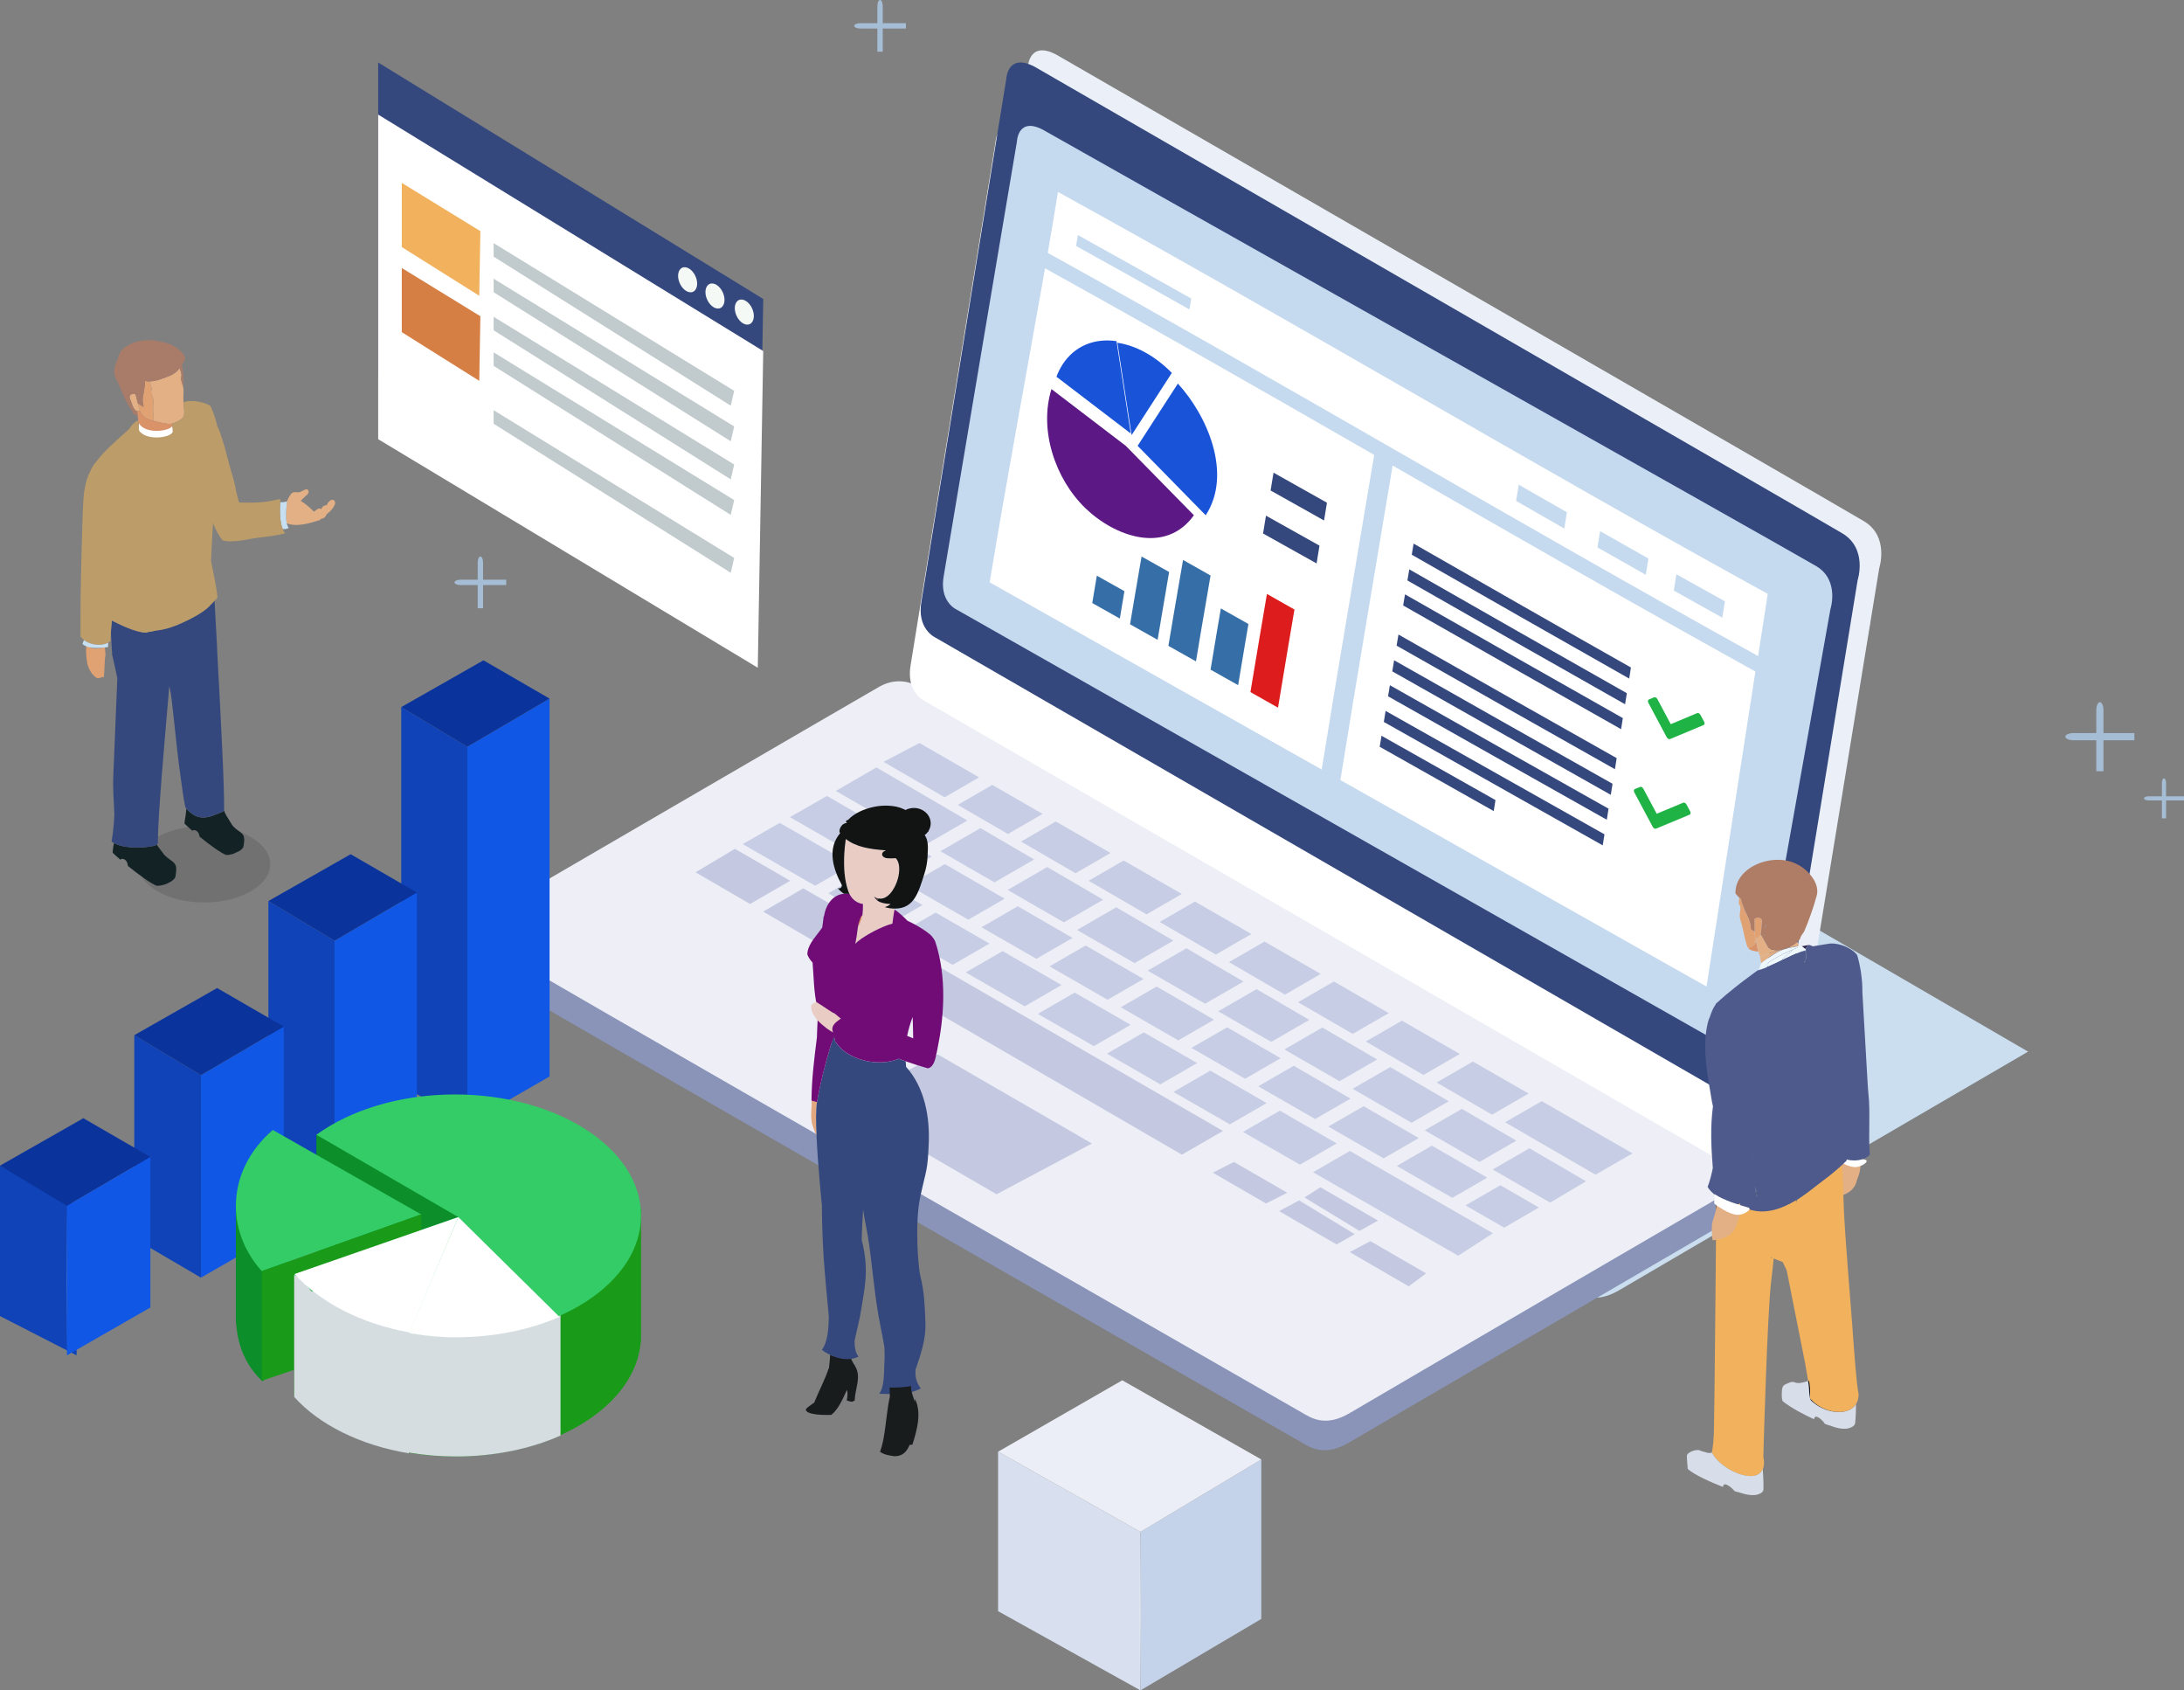 <svg xmlns="http://www.w3.org/2000/svg" xmlns:xlink="http://www.w3.org/1999/xlink" id="uuid-785fb0c7-7c36-46d0-a949-5d7a5b6f6176" viewBox="0 0 677 523.84"><rect x="0" y="0" width="677" height="523.84" fill="#808080" stroke="none"/><defs><linearGradient id="uuid-1331e5c9-1b0c-4536-aeff-fd5acf8b1fcc" x1="310.22" y1="373.7" x2="310.22" y2="420.02" gradientTransform="translate(-289.35)" gradientUnits="userSpaceOnUse"><stop offset="0" stop-color="#fff" stop-opacity="0"></stop><stop offset=".51" stop-color="#fff"></stop><stop offset=".97" stop-color="#fff" stop-opacity="0"></stop></linearGradient><linearGradient id="uuid-f043f257-9451-43fe-8204-aad855a381f0" x1="2477.53" y1="474.73" x2="2477.53" y2="523.84" gradientTransform="translate(2830.96) rotate(-180) scale(1 -1)" xlink:href="#uuid-1331e5c9-1b0c-4536-aeff-fd5acf8b1fcc"></linearGradient></defs><g id="uuid-6c291a80-c940-4710-8b98-ae972fbc2686"><g><path d="M628.67,325.9s-118.85,69.21-126.59,73.84c-7.74,4.63-12.19,1.48-14.97-.12-2.78-1.6-250.87-143.64-254.83-146.56-3.96-2.92-1.55-5.43-.48-6.05s119.06-69.31,124.4-72.33c5.34-3.03,10.14-1.16,11.78-.21,1.64,.95,260.69,151.43,260.69,151.43Z" style="fill:#cadef0;"></path><g><path d="M545.08,364.01s-2.9,10.7-7.44,13.35c-25.84,15.05-112.81,65.71-119.4,69.65-7.74,4.63-12.19,1.48-14.97-.12-2.78-1.6-250.87-143.64-254.83-146.56s-1.55-5.43-.48-6.05c1.07-.62,119.06-69.31,124.4-72.33,5.34-3.03,10.14-1.16,11.78-.21,1.64,.95,260.94,142.28,260.94,142.28Z" style="fill:#8994b8;"></path><rect x="146.25" y="287.6" width="9.53" height="9.53" style="fill:#8994b8;"></rect><path d="M545.08,364.01s-118.85,69.21-126.59,73.84c-7.74,4.63-12.19,1.48-14.97-.12s-250.87-143.64-254.83-146.56c-3.96-2.92-1.55-5.43-.48-6.05,1.07-.62,119.06-69.31,124.4-72.33,5.34-3.03,10.14-1.16,11.78-.21,1.64,.95,260.69,151.43,260.69,151.43Z" style="fill:#edeef6;"></path><path d="M324.61,37.08c9.12,5.27,241.86,139.49,249.76,144.25,7.9,4.76,4.71,14.51,4.71,14.51,0,0-24.65,150.86-26.1,159.12-1.45,8.26-8.07,4.01-8.07,4.01l-251.76-145.39s-5.9-2.65-4.22-11.47c1.64-10.08,26.23-161.5,26.23-161.5,0,0,.33-8.8,9.45-3.54Z" style="fill:#edeef6;"></path><path d="M318.02,40.69c9.12,5.27,241.86,139.49,249.76,144.25,7.9,4.76,4.71,14.51,4.71,14.51,0,0-24.65,150.86-26.1,159.12-1.45,8.26-8.07,4.01-8.07,4.01l-251.76-145.39s-5.9-2.65-4.22-11.47c1.64-10.08,26.23-161.5,26.23-161.5,0,0,.33-8.8,9.45-3.54Z" style="fill:#fff;"></path><g><g><polygon points="366.33 277.04 348.32 266.68 337.46 272.95 355.4 283.35 366.33 277.04" style="fill:#6778b3; opacity:.28;"></polygon><polygon points="409.4 301.82 391.98 291.8 380.95 298.16 398.31 308.23 409.4 301.82" style="fill:#6778b3; opacity:.28;"></polygon><polygon points="387.9 289.45 370.41 279.39 359.47 285.71 376.89 295.81 387.9 289.45" style="fill:#6778b3; opacity:.28;"></polygon><polygon points="344.24 264.34 327.27 254.58 316.5 260.8 333.4 270.6 344.24 264.34" style="fill:#6778b3; opacity:.28;"></polygon><polygon points="307.59 243.25 296.89 249.43 312.77 258.64 312.6 258.35 323.2 252.23 307.59 243.25" style="fill:#6778b3; opacity:.28;"></polygon><polygon points="430.49 313.96 413.48 304.17 402.37 310.58 419.32 320.4 430.49 313.96" style="fill:#6778b3; opacity:.28;"></polygon><polygon points="477.91 341.24 466.56 347.79 494.58 364.03 506.05 357.43 477.91 341.24" style="fill:#6778b3; opacity:.28;"></polygon><polygon points="452.5 326.62 434.57 316.3 423.38 322.76 441.25 333.12 452.5 326.62" style="fill:#6778b3; opacity:.28;"></polygon><polygon points="303.51 240.9 285.01 230.26 273.89 236.1 292.82 247.07 303.51 240.9" style="fill:#6778b3; opacity:.28;"></polygon><polygon points="473.83 338.89 456.58 328.97 445.32 335.47 462.5 345.43 473.83 338.89" style="fill:#6778b3; opacity:.28;"></polygon></g><g><polygon points="363.73 291.5 346.01 281.17 333.86 288.19 351.69 298.46 363.73 291.5" style="fill:#6778b3; opacity:.28;"></polygon><polygon points="385.46 304.18 367.78 293.87 355.76 300.8 373.55 311.05 385.46 304.18" style="fill:#6778b3; opacity:.28;"></polygon><polygon points="341.96 278.81 324.62 268.7 312.35 275.79 329.79 285.84 341.96 278.81" style="fill:#6778b3; opacity:.28;"></polygon><polygon points="405.85 316.06 389.51 306.54 377.63 313.4 394.06 322.87 405.85 316.06" style="fill:#6778b3; opacity:.28;"></polygon><polygon points="291.52 263.79 308.27 273.44 320.57 266.34 303.92 256.63 291.52 263.79" style="fill:#6778b3; opacity:.28;"></polygon><polygon points="299.87 254.27 271.67 237.83 259.1 245.11 287.44 261.44 299.87 254.27" style="fill:#6778b3; opacity:.28;"></polygon><polygon points="426.89 328.33 409.9 318.43 398.14 325.22 415.22 335.06 426.89 328.33" style="fill:#6778b3; opacity:.28;"></polygon><polygon points="474.09 355.85 462.71 362.42 480.52 372.69 491.63 366.08 474.09 355.85" style="fill:#6778b3; opacity:.28;"></polygon><polygon points="470.04 353.49 453.14 343.64 441.64 350.28 458.63 360.07 470.04 353.49" style="fill:#6778b3; opacity:.28;"></polygon><polygon points="449.09 341.28 430.94 330.69 419.3 337.41 437.56 347.93 449.09 341.28" style="fill:#6778b3; opacity:.28;"></polygon></g><polygon points="399.02 369.63 382.5 360.09 375.95 363.4 392.44 372.97 399.02 369.63" style="fill:#6778b3; opacity:.31;"></polygon><polygon points="236.56 282.5 259.44 295.78 271.95 288.55 249.02 275.3 236.56 282.5" style="fill:#6778b3; opacity:.31;"></polygon><polygon points="379.1 350.48 276.02 290.91 263.5 298.13 366.36 357.83 379.1 350.48" style="fill:#6778b3; opacity:.31;"></polygon><polygon points="244.95 272.95 227.81 263.05 215.61 270.33 232.5 280.14 244.95 272.95" style="fill:#6778b3; opacity:.31;"></polygon><polygon points="424.8 384.63 418.38 388.02 436.67 398.63 442.07 394.61 424.8 384.63" style="fill:#6778b3; opacity:.31;"></polygon><g><polygon points="396.97 327.94 380.39 318.36 369.33 324.74 385.96 334.3 396.97 327.94" style="fill:#6778b3; opacity:.28;"></polygon><polygon points="354.46 303.38 336.53 293.01 325.34 299.47 343.33 309.81 354.46 303.38" style="fill:#6778b3; opacity:.28;"></polygon><polygon points="376.32 316 358.53 305.73 347.41 312.15 365.24 322.4 376.32 316" style="fill:#6778b3; opacity:.28;"></polygon><polygon points="281.57 274.32 300.16 285 311.42 278.5 292.89 267.79 281.57 274.32" style="fill:#6778b3; opacity:.28;"></polygon><polygon points="332.46 290.66 315.49 280.85 304.24 287.35 321.26 297.13 332.46 290.66" style="fill:#6778b3; opacity:.28;"></polygon><polygon points="418.63 340.46 401.04 330.29 390.04 336.64 407.68 346.78 418.63 340.46" style="fill:#6778b3; opacity:.28;"></polygon><polygon points="288.82 265.44 256.34 246.67 244.86 253.23 277.49 271.98 288.82 265.44" style="fill:#6778b3; opacity:.28;"></polygon><polygon points="465.09 367.31 454.28 373.55 466.28 380.45 477.02 374.2 465.09 367.31" style="fill:#6778b3; opacity:.28;"></polygon><polygon points="461.02 364.95 443.86 355.04 432.98 361.32 450.2 371.21 461.02 364.95" style="fill:#6778b3; opacity:.28;"></polygon><polygon points="439.79 352.68 422.7 342.81 411.76 349.12 428.9 358.97 439.79 352.68" style="fill:#6778b3; opacity:.28;"></polygon></g><g><polygon points="350.48 317.59 333.13 307.61 321.71 314.2 339.06 324.18 350.48 317.59" style="fill:#6778b3; opacity:.28;"></polygon><polygon points="329.05 305.26 310.79 294.75 299.37 301.35 317.63 311.85 329.05 305.26" style="fill:#6778b3; opacity:.28;"></polygon><polygon points="256.76 276.83 274.54 287.06 285.96 280.47 268.18 270.24 256.76 276.83" style="fill:#6778b3; opacity:.28;"></polygon><polygon points="306.71 292.41 290.04 282.81 278.62 289.41 295.29 299 306.71 292.41" style="fill:#6778b3; opacity:.28;"></polygon><polygon points="414.37 354.34 396.72 344.19 385.31 350.78 402.95 360.93 414.37 354.34" style="fill:#6778b3; opacity:.28;"></polygon><polygon points="371.09 329.44 354.56 319.93 343.14 326.52 359.67 336.03 371.09 329.44" style="fill:#6778b3; opacity:.28;"></polygon><polygon points="418.44 356.69 407.03 363.28 452.01 389.15 462.76 382.18 418.44 356.69" style="fill:#6778b3; opacity:.28;"></polygon><polygon points="264.1 267.89 241.71 255.01 230.23 261.58 252.68 274.49 264.1 267.89" style="fill:#6778b3; opacity:.28;"></polygon><polygon points="392.64 341.84 375.17 331.79 363.75 338.38 381.23 348.43 392.64 341.84" style="fill:#6778b3; opacity:.28;"></polygon></g><g><polygon points="421.41 381.46 427.16 378.25 409.3 367.93 404.36 371.09 421.41 381.46" style="fill:#6778b3; opacity:.31;"></polygon><polygon points="402.71 372 396.5 375.32 414.32 385.66 419.94 382.47 402.71 372" style="fill:#6778b3; opacity:.31;"></polygon></g></g><path d="M328.06,17.29c9.12,5.27,241.86,139.49,249.76,144.25,7.9,4.76,4.71,14.51,4.71,14.51,0,0-24.65,150.86-26.1,159.12-1.45,8.26-8.07,4.01-8.07,4.01l-251.76-145.39s-5.9-2.65-4.22-11.47c1.64-10.08,26.23-161.5,26.23-161.5,0,0,.33-8.8,9.45-3.54Z" style="fill:#ebf0f8;"></path><path d="M321.36,21.05c9.12,5.27,241.86,139.49,249.76,144.25,7.9,4.76,4.71,14.51,4.71,14.51,0,0-24.65,150.86-26.1,159.12-1.45,8.26-8.07,4.01-8.07,4.01l-251.76-145.39s-5.9-2.65-4.22-11.47c1.64-10.08,26.23-161.5,26.23-161.5,0,0,.33-8.8,9.45-3.54Z" style="fill:#34487d;"></path><path d="M323.91,40.56c8.39,4.84,231.88,130.55,239.15,134.92,7.26,4.37,4.33,13.34,4.33,13.34,0,0-22.3,124.9-23.63,132.49-1.34,7.6-7.42,3.69-7.42,3.69l-239.89-136.14s-5.42-2.44-3.88-10.54c1.51-9.27,22.67-134.51,22.67-134.51,0,0,.3-8.09,8.69-3.25Z" style="fill:#c6daef;"></path><polygon points="338.48 354.37 290.72 326.77 261.25 342.44 308.91 370.1 338.48 354.37" style="fill:#6778b3; opacity:.31;"></polygon></g><polygon points="170.35 333.6 144.88 348.24 144.88 231.43 170.35 216.49 170.35 333.6" style="fill:#1057e5;"></polygon><polygon points="124.38 336.23 144.88 348.24 144.88 231.43 124.38 219.13 124.38 336.23" style="fill:#0f43b7;"></polygon><polygon points="170.35 216.49 149.86 204.63 124.38 219.13 144.88 231.43 170.35 216.49" style="fill:#0a339b;"></polygon><polygon points="129.22 357.5 103.72 372.16 103.72 291.54 129.22 276.59 129.22 357.5" style="fill:#1057e5;"></polygon><polygon points="83.2 360.14 103.72 372.16 103.72 291.54 83.2 279.23 83.2 360.14" style="fill:#0f43b7;"></polygon><polygon points="129.22 276.59 108.7 264.72 83.2 279.23 103.72 291.54 129.22 276.59" style="fill:#0a339b;"></polygon><polygon points="87.96 381.18 62.29 395.94 62.29 333.2 87.96 318.14 87.96 381.18" style="fill:#1057e5;"></polygon><polygon points="41.63 383.84 62.29 395.94 62.29 333.2 41.63 320.8 41.63 383.84" style="fill:#0f43b7;"></polygon><polygon points="87.96 318.14 67.3 306.19 41.63 320.8 62.29 333.2 87.96 318.14" style="fill:#0a339b;"></polygon><polygon points="0 407.85 23.75 420.02 23.75 373.7 0 361.23 0 407.85" style="fill:#0f43b7;"></polygon><polygon points="46.62 358.55 25.84 346.53 0 361.23 20.79 373.7 46.62 358.55" style="fill:#0a339b;"></polygon><rect x="20.79" y="373.7" width=".16" height="46.33" style="fill:url(#uuid-1331e5c9-1b0c-4536-aeff-fd5acf8b1fcc);"></rect><path d="M181.24,374.49v12.4c-7.83-4.95-17.81-8.47-28.94-9.91v22.98h-55.81s-2.76-4.02-5.31-5.05v37.8c10,11.15,28.58,18.65,49.85,18.65,30.93,0,56.18-15.85,57.62-35.75h.07v-41.13h-17.48Z" style="fill:#199b19;"></path><rect x="98.08" y="351.66" width="44.58" height="44.29" style="fill:#0c8e2a;"></rect><path d="M90.6,381.21c.19-.12,.4-.24,.59-.36,0,0-7.32,49.74-10.05,47.04-4.63-4.6-7.39-10.06-7.96-17.95h-.07v-37.55s17.48-3.58,17.48-3.58v12.4Z" style="fill:#0c8e2a;"></path><path d="M84.58,350.16c-7.09,6.09-11.46,14.4-11.46,23.56,0,7.57,2.98,14.56,8.02,20.2l49.42-17.58-45.98-26.17Z" style="fill:#3c6;"></path><path d="M114.6,447.08c8,2.73,17.1,4.28,26.76,4.28,12.01,0,23.16-2.39,32.39-6.48v-62.14c-5.9-2.61-12.59-4.53-19.78-5.57h-1.35v22.79h-38.03v47.11Z" style="fill:#d5dde1;"></path><path d="M141.03,339.17c-17.06,0-32.4,4.82-42.96,12.49l44,25.52-50.89,17.74c10,11.15,28.58,19.35,49.85,19.35,31.86,0,57.68-16.81,57.68-37.55s-25.83-37.55-57.68-37.55Z" style="fill:#3c6;"></path><polygon points="91.18 394.92 130.57 381.51 130.57 376.33 81.14 393.91 81.14 427.9 91.18 424.49 91.18 394.92" style="fill:#199b19;"></polygon><path d="M126.72,400.16h-30.21s-2.76-4.02-5.31-5.05v37.8c7.68,8.56,20.4,14.96,35.52,17.47v-50.23Z" style="fill:#d5dde1;"></path><path d="M142.08,377.17l-50.77,17.65c7.69,8.58,20.46,15.4,35.62,18.1l15.15-35.75Z" style="fill:#fff;"></path><path d="M141.39,414.42c11.86,0,22.88-2.33,32.04-6.32l-31.35-30.92h0l-15.36,35.92c4.68,.86,9.6,1.33,14.67,1.33Z" style="fill:#fff;"></path><g><polygon points="117.23 116.85 234.9 190.78 236.59 92.65 117.23 19.37 117.23 116.85" style="fill:#34487d;"></polygon><polygon points="117.23 136.11 234.9 206.93 236.59 108.79 117.23 35.51 117.23 136.11" style="fill:#fff;"></polygon><g><polygon points="153.02 79.54 226.52 125.72 227.58 121.12 153.02 75.35 153.02 79.54" style="fill:#c1cacc;"></polygon><polygon points="153.02 90.56 226.52 136.75 227.58 132.15 153.02 86.37 153.02 90.56" style="fill:#c1cacc;"></polygon></g><polygon points="124.55 76.57 148.56 91.65 148.91 71.63 124.55 56.68 124.55 76.57" style="fill:#f1b15d;"></polygon><g><polygon points="153.02 102.36 226.52 148.55 227.58 143.95 153.02 98.17 153.02 102.36" style="fill:#c1cacc;"></polygon><polygon points="153.02 113.39 226.52 159.57 227.58 154.97 153.02 109.2 153.02 113.39" style="fill:#c1cacc;"></polygon></g><polygon points="124.55 102.94 148.56 118.02 148.91 98 124.55 83.05 124.55 102.94" style="fill:#d57f45;"></polygon><polygon points="153.02 131.32 226.52 177.5 227.58 172.9 153.02 127.13 153.02 131.32" style="fill:#c1cacc;"></polygon><g><ellipse cx="221.63" cy="91.71" rx="2.67" ry="4.09" transform="translate(-18.13 98.47) rotate(-24.09)" style="fill:#f5f9f6;"></ellipse><ellipse cx="230.72" cy="96.7" rx="2.67" ry="4.09" transform="translate(-19.37 102.61) rotate(-24.09)" style="fill:#f5f9f6;"></ellipse><ellipse cx="213.15" cy="86.69" rx="2.67" ry="4.09" transform="translate(-16.82 94.56) rotate(-24.09)" style="fill:#f5f9f6;"></ellipse></g></g><g><path d="M528.99,305.72c-37.83-21.33-75.66-42.66-113.49-63.98,5.22-32.52,10.79-64.98,16.19-97.47,37.36,21.49,74.75,42.94,112.45,63.83-5.05,32.54-10.1,65.08-15.15,97.63Z" style="fill:#fff;"></path><path d="M409.71,238.48c-34.31-19.34-68.62-38.69-102.93-58.03,5.39-32.49,11.45-64.86,17.17-97.3,34.2,18.95,68.13,38.34,102.02,57.83-5.42,32.5-11.03,64.97-16.27,97.5Z" style="fill:#fff;"></path><path d="M373.75,159.68c8.36-12.83,.47-30.91-8.63-40.81-4.96,7.68-7.46,11.55-12.48,19.29,7.04,7.17,14.07,14.34,21.1,21.52Z" style="fill:#1954d8;"></path><path d="M363.25,115.57c-5.29-5.39-11.28-8.53-16.88-9.35,1.49,9.54,2.95,19.08,4.41,28.62,5.01-7.74,7.52-11.61,12.47-19.28Z" style="fill:#1954d8;"></path><path d="M364.59,154.08c-6.25-6.37-9.37-9.55-15.61-15.91-7.67-5.88-15.35-11.75-23.04-17.59-3.94,12.64,1.11,27.82,10.5,36.89,9.1,8.79,24.81,14.5,33.65,2.21-2.2-2.24-3.3-3.36-5.49-5.6Z" style="fill:#5c1884;"></path><path d="M350.51,134.34c-1.46-9.54-2.92-19.08-4.41-28.62-6.72-.98-12.91,1.37-16.7,7.19-.77,1.19-1.41,2.48-1.92,3.84,7.69,5.85,15.37,11.71,23.03,17.59Z" style="fill:#1954d8;"></path><path d="M528.37,224.27c.03-.2-.02-.42-.13-.63-.45-.84-.68-1.26-1.13-2.09-.24-.44-.69-.69-1.01-.56-3.28,1.38-4.92,2.06-8.2,3.43-1.66-3.11-2.48-4.66-4.14-7.77-.12-.22-.29-.39-.47-.49-.18-.1-.38-.13-.54-.06-.65,.27-.98,.4-1.63,.67-.32,.13-.39,.6-.15,1.04,2.27,4.27,3.41,6.4,5.69,10.67,.23,.42,.7,.69,1.01,.56,4.17-1.74,6.25-2.61,10.41-4.35,.15-.06,.26-.21,.29-.41Z" style="fill:#1fb245;"></path><path d="M505.02,210.29c-22.51-12.73-44.96-25.55-67.4-38.39,.23-1.38,.34-2.06,.57-3.44,22.43,12.85,44.87,25.68,67.37,38.4-.22,1.37-.33,2.06-.54,3.43Z" style="fill:#34487d;"></path><path d="M503.75,218.25c-22.53-12.73-45.01-25.53-67.48-38.37,.23-1.38,.35-2.07,.58-3.44,22.46,12.84,44.92,25.65,67.44,38.38-.22,1.37-.33,2.06-.54,3.43Z" style="fill:#34487d;"></path><path d="M502.5,225.97c-22.55-12.72-45.05-25.52-67.55-38.34,.23-1.38,.35-2.07,.58-3.44,22.48,12.82,44.98,25.62,67.52,38.35-.22,1.37-.33,2.06-.54,3.43Z" style="fill:#34487d;"></path><path d="M353.87,172.46c-.32,1.85-.48,2.78-.8,4.62,0,.06-.01,.08-.02,.14-.68,3.94-1.02,5.9-1.68,9.81,0,.03,0,.05-.01,.09-.43,2.55-.65,3.82-1.07,6.35,3.42,1.92,5.13,2.89,8.55,4.81,.42-2.54,.64-3.81,1.07-6.36,0-.04,0-.05,.01-.09,.66-3.91,1-5.87,1.67-9.81,0-.06,.01-.08,.02-.14,.32-1.85,.48-2.77,.8-4.62-3.42-1.92-5.12-2.88-8.54-4.8Z" style="fill:#366fa8;"></path><path d="M392.73,184.07c-.28,1.64-.42,2.46-.7,4.1-.24,1.42-.36,2.13-.6,3.54-.15,.89-.23,1.33-.38,2.21-.18,1.06-.27,1.59-.45,2.65-1.22,7.2-1.82,10.78-2.99,17.91,3.42,1.93,5.13,2.89,8.55,4.82,1.17-7.13,1.77-10.71,2.98-17.91,.18-1.06,.27-1.59,.45-2.65,.15-.88,.22-1.33,.37-2.21,.24-1.42,.36-2.12,.6-3.54,.28-1.64,.42-2.46,.7-4.1-3.41-1.93-5.11-2.89-8.52-4.82Z" style="fill:#dd1d1d;"></path><path d="M378.44,188.56c-.33,1.91-.49,2.86-.81,4.76h0c-.22,1.3-.33,1.94-.55,3.24h0c-.74,4.4-1.11,6.59-1.83,10.96,3.42,1.93,5.13,2.89,8.55,4.81,.72-4.37,1.09-6.56,1.83-10.96,.22-1.29,.33-1.94,.55-3.24,.23-1.36,.35-2.05,.58-3.41,.09-.54,.14-.81,.23-1.35-3.41-1.93-5.12-2.89-8.53-4.81Z" style="fill:#366fa8;"></path><path d="M366.72,173.53c-1.3,7.48-1.95,11.21-3.2,18.62-.04,.25-.06,.37-.1,.62-.07,.44-.11,.66-.18,1.09-.24,1.4-.35,2.1-.59,3.49-.19,1.12-.28,1.68-.47,2.8,3.42,1.93,5.13,2.89,8.55,4.81,.19-1.12,.28-1.68,.47-2.8,.23-1.4,.35-2.09,.58-3.49,.07-.44,.11-.66,.18-1.09,.04-.25,.06-.37,.1-.62,1.25-7.41,1.89-11.14,3.19-18.62-3.41-1.92-5.12-2.89-8.53-4.81Z" style="fill:#366fa8;"></path><path d="M340,178.4c-.13,.74-.19,1.12-.32,1.86,0,.02,0,.03,0,.06-.27,1.58-.4,2.38-.67,3.95,0,.01,0,.02,0,.04-.17,1.03-.26,1.54-.43,2.57,3.42,1.92,5.13,2.89,8.55,4.81,.17-1.03,.26-1.54,.43-2.57,0-.01,0-.02,0-.04,.27-1.58,.4-2.37,.67-3.96,0-.02,0-.03,0-.06,.13-.74,.19-1.12,.32-1.86-3.42-1.92-5.13-2.88-8.55-4.8Z" style="fill:#366fa8;"></path><path d="M408.13,174.61c-6.64-3.72-9.96-5.57-16.61-9.28,.37-2.21,.55-3.32,.91-5.53,6.64,3.71,9.96,5.57,16.59,9.29-.36,2.21-.54,3.31-.9,5.52Z" style="fill:#34487d;"></path><path d="M410.43,161.3c-6.63-3.72-9.94-5.58-16.57-9.3,.36-2.21,.55-3.31,.91-5.52,6.63,3.72,9.94,5.58,16.56,9.31-.36,2.2-.54,3.31-.9,5.51Z" style="fill:#34487d;"></path><path d="M500.59,238.37c-22.58-12.72-45.13-25.5-67.67-38.29,.23-1.38,.35-2.06,.58-3.44,22.53,12.8,45.06,25.58,67.64,38.3-.22,1.37-.33,2.06-.54,3.43Z" style="fill:#34487d;"></path><path d="M499.32,246.32c-22.6-12.72-45.17-25.49-67.74-38.27,.23-1.37,.34-2.06,.57-3.44,22.55,12.79,45.12,25.56,67.71,38.28-.22,1.37-.33,2.06-.54,3.43Z" style="fill:#34487d;"></path><path d="M498.07,254.03c-22.62-12.72-45.21-25.48-67.8-38.25,.23-1.37,.34-2.06,.57-3.43,22.58,12.78,45.17,25.54,67.78,38.26-.22,1.37-.32,2.06-.54,3.43Z" style="fill:#34487d;"></path><path d="M524.04,252.05c.03-.2-.02-.42-.13-.64-.45-.84-.68-1.26-1.13-2.1-.24-.44-.69-.69-1.01-.56-3.29,1.37-4.93,2.06-8.22,3.43-1.66-3.11-2.49-4.66-4.15-7.77-.12-.22-.29-.39-.47-.49-.18-.1-.38-.13-.54-.06-.65,.27-.98,.4-1.63,.67-.32,.13-.39,.6-.15,1.04,2.28,4.27,3.42,6.4,5.71,10.67,.23,.42,.71,.69,1.01,.56,4.17-1.73,6.26-2.6,10.43-4.34,.15-.06,.26-.21,.29-.41Z" style="fill:#1fb245;"></path><path d="M496.82,261.98c-22.63-12.73-45.25-25.49-67.86-38.25,.22-1.37,.34-2.05,.56-3.42,22.6,12.77,45.21,25.52,67.84,38.25-.22,1.37-.32,2.05-.54,3.42Z" style="fill:#34487d;"></path><path d="M463.02,251.35c-11.78-6.64-23.56-13.28-35.34-19.93,.22-1.36,.33-2.05,.56-3.41,11.78,6.64,23.55,13.29,35.33,19.93-.22,1.37-.33,2.05-.54,3.41Z" style="fill:#34487d;"></path><path d="M327.95,59.5c73.86,40.6,146.16,83.94,220.02,124.54-1.2,7.71-1.79,11.56-2.99,19.27-73.83-40.88-146.36-84.07-220.19-124.95,1.31-7.62,1.95-11.4,3.16-18.86Z" style="fill:#fff;"></path><path d="M533.89,191.42c-6.03-3.35-9.03-5.03-15.04-8.4,.32-2.02,.47-3.04,.79-5.06,6.01,3.37,9.02,5.05,15.04,8.39-.32,2.03-.47,3.04-.79,5.07Z" style="fill:#c6daef;"></path><path d="M510.18,178.14c-6-3.39-9-5.09-14.98-8.49,.32-2.02,.48-3.03,.79-5.05,5.99,3.4,8.98,5.1,14.98,8.48-.32,2.02-.47,3.03-.79,5.05Z" style="fill:#c6daef;"></path><path d="M484.91,163.8c-5.98-3.42-8.97-5.13-14.94-8.56,.32-2.02,.48-3.03,.8-5.04,5.97,3.43,8.96,5.14,14.94,8.55-.32,2.02-.48,3.03-.8,5.04Z" style="fill:#c6daef;"></path><path d="M368.7,95.91c-11.69-6.62-23.4-13.2-35.15-19.7,.23-1.35,.34-2.03,.57-3.37,11.75,6.5,23.46,13.07,35.15,19.69-.23,1.35-.34,2.03-.57,3.39Z" style="fill:#c6daef;"></path></g><g><path d="M575.03,435.54c.12-.16,.23-.34,.32-.52,0,.03,0,.05,0,.08-.09,.16-.2,.3-.31,.44Z" style="fill:#231e1d;"></path><path d="M544.15,367.68c.16,1.09,.34,2.18,.54,3.26h0c-.04-.17-.36-.98-.36-.98-.07-.73-.13-1.5-.18-2.28Z" style="fill:#191719;"></path><path d="M543.99,382.98s0,0-.01,0h0s0,0,.01,0Z" style="fill:#19171f;"></path><path d="M543.35,375.09c-.06,.15-.15,.29-.25,.42-.01-.17-.03-.33-.04-.5,.1,.03,.2,.05,.29,.07Z" style="fill:#19171f;"></path><path d="M559.77,294.07c-.47,.02-.92-.74-1.36-.82,.61-.06,1.22-.22,1.8-.33,.17-.02,.33-.03,.47-.02-.11,.17-.44,.45-.91,.77,0,.14,0,.28,0,.41Z" style="fill:#2f2749;"></path><path d="M559.76,294.5c0,.27,0,.55,0,.83-.04-.11-.07-.21-.13-.32l.03-.48s.07-.01,.1-.02Z" style="fill:#2f2749;"></path><path d="M559.75,295.33c.21,.67,.19,1.32-.03,1.93,.01-.64,.02-1.28,.03-1.93Z" style="fill:#2f2749;"></path><path d="M559.19,298.3c.24-.33,.42-.68,.54-1.04,0,.23,0,.46,0,.69-.17,.12-.35,.23-.53,.35Z" style="fill:#2f2749;"></path><path d="M558.39,293.25c-.06,0-.11,.01-.17,.02h0s.06-.02,.09-.02c.03,0,.05,0,.08,0Z" style="fill:#edf7fc;"></path><path d="M558.22,293.27h-.02s0,0,.02,0Z" style="fill:#edf7fc;"></path><path d="M557.59,293.15s0,0-.01,0c-.58,.1-1.21,.21-1.86,.34-.18,.04-.37,.07-.55,.11-.61,.13-1.25,.27-1.91,.42,1.63-.55,3.08-1.49,3.94-2.23,0,.01,0,.01,.01,.02h.02c.03,.36,.2,.85,.36,1.35Z" style="fill:#e2b084;"></path><path d="M554.13,294.98c-.42,.24-.85,.45-1.3,.62,.43-.21,.87-.42,1.3-.62Z" style="fill:#edf7fc;"></path><path d="M555.92,294.18c.81-.34,1.57-.65,2.28-.92h.02c.06,0,.11,0,.17-.02h0s0,0,0,0h0c.44,.08,.89,.84,1.36,.82,0,.14,0,.29,0,.43-.03,.01-.07,.02-.1,.02-1.54,.34-3.82,1.38-6.21,2.54-.41,.19-.83,.37-1.25,.56,1.31-1.26,2.59-2.48,3.73-3.44Z" style="fill:#edf7fc;"></path><path d="M561.13,433.39c3.72,4.29,10.26,5.31,13.23,2.83,.24-.2,.45-.41,.64-.64-.2,.28-.44,.52-.72,.73-2.84,2.31-9.05,1.55-13.05-2.43-.05-.15-.08-.31-.11-.49Z" style="fill:#231e1d;"></path><path d="M561.05,433.3c-.27-1.21-.22-2.95-.57-5.33,.11-.03,.2-.05,.29-.08,.58,2.17,.2,4.23,.36,5.5-.03-.03-.05-.06-.08-.09Z" style="fill:#1a1718;"></path><path d="M545.44,295.68c-.24-1.25-.87-3.11-1.11-4.59,.01-.11,.03-.22,.04-.33,.73,.16,1.12-.34,1.33-1.09l.13,.04c.72,1.1,1.58,2.84,2.33,4.08,1.16,.66,2.45,.78,3.69,.58-2.19,.59-4.25,1.32-6.22,2.27,0,0,0-.01,0-.02-.05-.32-.11-.64-.17-.94Z" style="fill:#e2b084;"></path><path d="M547.25,286.62c.05,.05,.09,.1,.14,.15-.11,.42-.21,.82-.3,1.17,.06-.53,.11-.98,.16-1.32Z" style="fill:#351c14;"></path><path d="M552.12,297.7c-1.39,.67-2.79,1.34-4.05,1.88,0-.01-.02-.03-.03-.04,.6-.24,1.19-.5,1.81-.81,.7-.35,1.52-.72,2.35-1.1-.03,.03-.05,.05-.08,.08Z" style="fill:#edf7fc;"></path><path d="M548.04,299.53c-.25,.1-.49,.19-.74,.27-.09-.2-.18-.43-.28-.67,.21-.15,.41-.3,.62-.45h0c.1,.31,.24,.59,.4,.85Z" style="fill:#edf7fc;"></path><path d="M546.79,288.92c.05,.03,.11,.08,.17,.12-.03,.43-.05,.84-.06,1.21-.05-.53-.08-.98-.11-1.32Z" style="fill:#351c14;"></path><path d="M548.07,299.57c-.25,.11-.49,.21-.73,.31-.01-.03-.02-.05-.03-.08,.24-.09,.49-.18,.74-.27,0,.02,.02,.03,.03,.04Z" style="fill:#edf7fc;"></path><path d="M547.02,299.13s-.01-.02-.01-.03c1.75-1.32,3.8-2.5,5.82-3.5,0,0,0,0,0,0,.45-.17,.88-.38,1.3-.62,0,0,0,0,.01,0,.61-.28,1.2-.54,1.78-.79-1.14,.96-2.42,2.18-3.73,3.44-.83,.38-1.64,.75-2.35,1.1-.61,.31-1.21,.57-1.81,.81-.16-.26-.29-.54-.4-.85h0c-.21,.15-.41,.3-.62,.45Z" style="fill:#edf7fc;"></path><path d="M545.93,298.52c-.12-.59-.21-1.25-.32-1.9,0,0,0,.01,0,.02,1.97-.95,4.04-1.68,6.22-2.27h0s0,0,0,0c.47-.13,.94-.24,1.4-.35,.66-.15,1.29-.29,1.91-.42,.19-.04,.37-.07,.55-.11v.03c-1.17,.23-2.38,.52-3.36,.9-2.2,.79-5.92,3.7-6.42,4.1Z" style="fill:#e2b084;"></path><path d="M545.41,300.43c.3-.28,.62-.56,.95-.83h0s0,0,0,0c.21-.16,.43-.31,.64-.46,.1,.24,.2,.47,.28,.67-.62,.22-1.24,.43-1.9,.62Z" style="fill:#edf7fc;"></path><path d="M545.07,300.52c.43-.31,.86-.62,1.29-.93-.33,.27-.65,.55-.95,.83-.11,.03-.23,.07-.34,.1Z" style="fill:#edf7fc;"></path><path d="M544.78,293.54v.02s0-.01,0-.02h0Z" style="fill:#e2b084;"></path><path d="M544.78,293.56c.02,.18,.03,.36,.04,.53-.08-.2-.16-.38-.24-.57,.07,0,.13,0,.19,.01,0,0,0,0,0,.02h0Z" style="fill:#da9268;"></path><path d="M545.69,289.67c-.21,.75-.59,1.25-1.33,1.09-.03,0-.06-.01-.09-.02-.01-.11-.02-.21-.03-.32l-.24-.51c-.03-.36-.05-.77-.08-1.21-.08-1.42-.12-3.08-.04-3.93,.56-.7,2.62-.59,2.26,1.15-.19,.93-.13,2.62-.45,3.74Z" style="fill:#e0a173;"></path><path d="M545.41,300.43c.66-.2,1.28-.4,1.9-.62,.01,.03,.02,.05,.03,.08-.92,.37-1.74,.65-2.43,.8,.03-.03,.06-.06,.09-.1,.02-.02,.05-.04,.07-.06,.11-.03,.22-.07,.34-.1Z" style="fill:#edf7fc;"></path><path d="M555.72,293.52c.92-.18,1.83-.31,2.58-.41l.02,.14s-.06,.01-.09,.02h-.02c-.7,.27-1.47,.58-2.28,.92-.58,.25-1.17,.51-1.78,.79,0,0,0,0-.01,0-.43,.2-.86,.41-1.3,.62,0,0,0,0,0,0-2.02,1-4.07,2.18-5.82,3.5,0,.01,.01,.02,.01,.03-.22,.15-.43,.3-.64,.46,0,0,0,0,0,0h0c-.43,.3-.86,.61-1.29,.93-.02,.02-.05,.04-.07,.06,.11-.13,.19-.26,.27-.4,.29-.52,.37-1.03,.61-1.62,0,0,.02-.02,.06-.05,.51-.4,4.23-3.3,6.42-4.1,.97-.37,2.18-.67,3.36-.9Z" style="fill:#edf7fc;"></path><path d="M545.07,294.91c-.09-.44-.19-.89-.29-1.35h0s0-.01,0-.02h0c-.16-.76-.33-1.52-.48-2.23,0-.07,.02-.14,.03-.22,.24,1.48,.88,3.33,1.11,4.59,.06,.3,.12,.62,.17,.94-.11-.52-.41-1.09-.54-1.71Z" style="fill:#e2b084;"></path><path d="M544.36,290.76c0,.11-.02,.22-.04,.33-.02-.12-.04-.24-.05-.35,.03,0,.06,.02,.09,.02Z" style="fill:#e0a173;"></path><path d="M544.3,291.31c-.04-.21-.09-.4-.13-.6,.04,.01,.07,.02,.11,.03,.01,.11,.03,.23,.05,.35,0,.08-.02,.15-.03,.22Z" style="fill:#e0a173;"></path><path d="M544.91,300.68s-.05,.02-.08,.02c.05-.04,.11-.08,.16-.12-.03,.03-.06,.07-.09,.1Z" style="fill:#edf7fc;"></path><polygon points="553.61 426.57 553.51 426.64 553.51 426.64 553.61 426.57" style="fill:#7e512e;"></polygon><path d="M544.01,289.92c-.11-.51-.2-.96-.26-1.3,.06,.03,.11,.06,.17,.09,.03,.44,.05,.85,.08,1.21Z" style="fill:#e0a173;"></path><path d="M544.11,292.23c.05,.2,.11,.38,.16,.56-.07-.16-.13-.32-.2-.46,.02-.03,.03-.07,.04-.1Z" style="fill:#da9268;"></path><polygon points="553.51 426.64 553.51 426.64 553.51 426.64 553.51 426.64" style="fill:#7e512e;"></polygon><path d="M544.78,293.56c.1,.46,.2,.91,.29,1.35h-.03c-1.58-.13-2.74-.48-3.21-1.22,.47,.22,1.87-.54,2.23-1.36,.06,.14,.13,.3,.2,.46-.05-.17-.1-.36-.16-.56,0-.02,.01-.04,.02-.06,.04-.2,.12-.51,.17-.86,.15,.71,.32,1.47,.48,2.23-.06,0-.12,0-.19-.01,.08,.18,.16,.37,.24,.57-.01-.17-.02-.35-.04-.53Z" style="fill:#da9268;"></path><path d="M544.07,292.33c-.12-.3-.23-.56-.32-.77,.07,.02,.13,.04,.19,.06,.05,.21,.11,.41,.16,.61,0,.03-.02,.07-.04,.1Z" style="fill:#e0a173;"></path><path d="M575.03,435.54s-.02,.02-.03,.04c-.2,.28-.44,.52-.72,.73-2.84,2.31-9.05,1.55-13.05-2.43-.05-.15-.08-.31-.11-.49-.03-.03-.05-.06-.08-.09-.27-1.2-.22-2.95-.57-5.33-1.2,.35-2.85,.99-4.23,.39-.82-.35-1.8,.22-2.58,.55-.76,.3-.96,.54-1.22,1.38,0,0,0,0,0,0-.11,.83-.3,2.86,.16,3.94,2.62,2.08,6.56,4.15,9.74,5.6,.19-2.13,2.86,.52,3.33,1.42,.89,.34,1.53,.55,1.79,.58,0,0,3.22,1.38,5.47,.81,1.68-.42,2.05-1.19,2.13-1.55h0c0-.07,.01-.14,.02-.19,.09-.9,.15-1.79,.19-2.64,.05-1.11,.06-2.17,.07-3.16-.09,.16-.2,.3-.31,.44Z" style="fill:#d8dee9;"></path><path d="M540.67,281.72c.46,1.38,2.04,3.32,2.07,6.33,.34,.19,.68,.38,1.02,.57,.06,.33,.15,.78,.26,1.3l.24,.51c0,.1,.02,.21,.03,.32-.04,0-.07-.02-.11-.03,.04,.2,.08,.39,.13,.6-.06,.35-.13,.66-.17,.86,0,.02-.01,.04-.02,.06-.05-.2-.11-.4-.16-.61-.06-.02-.12-.04-.19-.06,.08,.21,.19,.47,.32,.77-.36,.82-1.76,1.58-2.23,1.36-.65-.73-1.34-4.94-1.91-7.02-.31-1.25-.74-2.14-.65-3.28,.16-1.9,.48-1.99-.29-3.41,0,0,0-.75,.12-1.82,.13,.12,.28,.24,.42,.35l.09-.02c.2,1.11,.63,2.01,1.04,3.22Z" style="fill:#e0a173;"></path><path d="M546.9,290.24c.01-.36,.03-.77,.06-1.21-.06-.04-.11-.08-.17-.12,.02,.34,.06,.79,.11,1.32Zm11.14,.57c.02,.14-.3,.52-.84,.98-.86,.74-2.31,1.68-3.94,2.23-.46,.12-.93,.23-1.4,.35h0s0,0,0,0c-1.24,.21-2.54,.09-3.69-.58-.75-1.25-1.61-2.99-2.33-4.08l-.13-.04c.32-1.12,.25-2.82,.45-3.74,.36-1.74-1.7-1.84-2.26-1.15-.08,.85-.03,2.51,.04,3.93-.06-.03-.11-.06-.17-.09-.34-.19-.68-.38-1.02-.57-.03-3.01-1.6-4.95-2.07-6.33-.42-1.21-.85-2.1-1.04-3.22l-.09,.02c-.14-.12-.29-.24-.42-.35-.46-.42-.86-.87-1.17-1.33-.21-8.42,12.15-12.95,19.36-8.87l.02-.04c3.65,2.09,6.79,6.05,5.81,9.63-1.03,3.76-2.51,7.96-3.94,11.21-.46,.69-1.1,1.4-1.15,2.04Zm-10.65-4.03c-.04-.05-.08-.1-.14-.15-.05,.34-.1,.79-.16,1.32,.09-.35,.19-.75,.3-1.17Z" style="fill:#af7d65;"></path><path d="M533.48,376.09c-.11,.25-.19,.51-.26,.77-.36-.06-.68-.07-.97-.03,0-.57,.01-1.14,.02-1.7,.35,.36,.75,.68,1.2,.96Z" style="fill:#19171f;"></path><path d="M532.05,374.88c-.1-1.5-.23-3.01-.38-4.55,.22,.16,.45,.32,.68,.48-.03,1.41-.05,2.85-.08,4.32-.08-.07-.15-.16-.23-.25Z" style="fill:#1d172a;"></path><g><path d="M568.07,365.13s.79-2.69,1.19-4.04c0-.63,.12-1.28,.23-1.88l.09-.11c.31,.29,.69,.52,1.09,.72,.05,.03,.09,.05,.15,.07,1.78,.78,4.03,.63,5.71-.29,.06,.23,.1,.47,.13,.7,.14,1.12-.02,2.23-.29,3.24-.02,.08-.04,.15-.06,.22-.22,.75-.48,1.44-.72,2.03-.9,4.3-5.51,4.99-7.5,5.24-.34-.55-.46-5.66,0-5.9Z" style="fill:#e2b084;"></path><path d="M576.11,361.54c-2.35,.68-5.25-1.23-7.24-2.45-.45-.28-.85-.6-1.2-.96,.03-1.47,.15-1.41,.18-2.82,3.09,2.03,7.4,3.23,10.4,4.13,.1,.03,.21,.06,.31,.09,.01,.17,.03,.33,.04,.5-.21,.29-.5,.55-.82,.77-.43,.29-.94,.51-1.47,.69-.06,.03-.12,.04-.2,.06Z" style="fill:#fff;"></path></g><path d="M574.2,411.13c-.41-5.44-2.44-30.18-2.64-36.48-.14-4.62-.31-9.27-.55-13.66h0c-.1,.1-.2,.19-.3,.28-.2,.18-.41,.36-.61,.55-.08,.07-.16,.14-.24,.21-.02,.02-.04,.04-.07,.06-.34,.29-.68,.58-1.03,.87-.19,.15-.38,.31-.56,.46-.16,.13-.32,.26-.49,.39-.36,.3-.72,.59-1.09,.87-1.24,.97-2.49,1.91-3.69,2.84-.17,.12-.34,.25-.51,.38-.3,.24-.62,.5-.94,.74-.74,.59-1.52,1.18-2.33,1.76-.71,.51-1.43,1.02-2.18,1.5-.15,.98-.3,1.07-.22,.14,0-.06,0-.11,.02-.16-2.12,1.28-4.38,2.36-6.66,2.98-.08,.02-.17,.04-.25,.06l.06-.99-17.87-2.1c-.11,8.01-.53,61.06-.74,70.14,0,.85-.02,1.63-.05,2.34,0,.02,0,.04,0,.06-.17,3.91-.62,5.7-.62,5.7,.02,.03,.03,.07,.05,.11,2.01,4.26,9.94,8.47,13.88,6.94,.85-.33,1.51-.92,1.89-1.85,.28-.69,.4-1.55,.33-2.62-.03-.41-.09-.85-.18-1.32,.07-3.65,1.27-44.5,2.38-53.86,.24-2.05,.65-5.52,.83-7.46,.98,.39,1.92,.76,2.8,1.11,.53,1.1,1.22,2.54,1.22,2.54l5.73,28.89c.29,1.72,.56,3.32,.81,4.76,.04,.22,.08,.45,.1,.66,.11-.03,.2-.05,.29-.08,.58,2.17,.2,4.23,.36,5.5,3.72,4.29,10.26,5.31,13.23,2.83,.24-.2,.45-.41,.64-.64,.01-.02,.02-.03,.03-.04,.12-.16,.23-.34,.32-.52,0,.03,0,.05,0,.08,.07-.09,.11-.18,.16-.28,.42-.77,.64-1.71,.62-2.8-.65-3.21-1.27-11.7-1.93-20.89Zm-25.3-21.24l.02-.26c.06,.03,.13,.05,.19,.08,.07,.03,.13,.05,.2,.08l-.41,.1Z" style="fill:#f1b15d;"></path><path d="M544.57,457.11c-3.94,1.53-11.87-2.68-13.88-6.94-1.47,.3-1.49-.06-2.98-.39-.89-.19-.68-.51-1.88-.39-.69,.07-1.7,.41-2.34,.89-.38,.24-.57,.56-.59,.92,0,.09,0,.18,0,.29h0c.01,.33,.03,.72,.06,1.14,.06,.89,.15,1.9,.21,2.59,1.88,1.75,6.99,4.05,10.93,5.59,.09-2.1,2.93,.38,3.58,1.29,.65,.2,1.12,.34,1.35,.36,0,0,3.33,1.29,5.55,.75,1.66-.41,1.98-1.14,2.04-1.48h0c0-.06,0-.12,0-.18h0c.03-.85,.03-1.68,0-2.49-.03-1.35-.12-2.63-.2-3.78-.38,.93-1.04,1.52-1.89,1.85Z" style="fill:#d8dee9;"></path><path d="M577.31,307.77c0-1.09-.01-2.19-.09-3.27-.07-1.05-.2-2.07-.35-3.09,0-.11-.02-.22-.03-.32-.01-.02-.02-.05-.03-.07-.28-1.78-.65-3.49-1.14-5.07-.08-.11-.16-.21-.26-.32-1.48-1.73-5-3.4-8.01-3.24-.22,0-3.6,.57-5.48,.88-.31-.21-.82-.36-1.2-.48,0,.03-.01,.06-.04,.1-.11,.17-.44,.45-.91,.77,0,.14,0,.28,0,.41,0,.14,0,.29,0,.43,0,.27,0,.55,0,.83-.04-.11-.07-.21-.13-.32l.03-.48c-1.54,.34-3.82,1.38-6.21,2.54-.44,.2-.89,.42-1.33,.64-1.39,.67-2.79,1.34-4.05,1.88-.25,.11-.49,.21-.73,.31-.92,.37-1.74,.65-2.43,.8-.03,.01-.05,.02-.08,.02-.36,.26-.73,.52-1.1,.79-.15,.11-.3,.22-.44,.33-.87,.64-1.73,1.28-2.6,1.93-.46,.35-.91,.7-1.36,1.04h0c-.54,.42-1.08,.84-1.61,1.27,0,0,0,0,0,0-1.92,1.52-3.77,3.07-5.47,4.64-.16,.15-.33,.3-.49,.45l.08,.08c-.15,.2-.29,.41-.42,.63-.49,.8-.88,1.69-1.2,2.64-.05,.17-.11,.34-.16,.51-.13,.28-.25,.57-.36,.86-.02,.06-.05,.13-.07,.2-.1,.29-.18,.59-.25,.88-.38,1.57-.61,3.17-.72,4.77-.04,.52-.06,1.03-.08,1.55-.02,.54-.02,1.08-.01,1.61,.07,5.26,1.13,10.58,1.95,15.68,.11,.76,.28,1.51,.46,2.25-.85,6.24-.57,12.75-.05,19.14-.43,2.17-.96,4.17-1.61,5.85,.56,.96,1.38,1.79,2.37,2.52,.22,.16,.45,.32,.68,.48,3.09,2.03,7.4,3.23,10.4,4.13,.1,.03,.21,.06,.31,.09,.1,.03,.2,.05,.29,.07,.75,.18,1.5,.28,2.26,.31,1.5,.06,3-.14,4.49-.54,2.29-.62,4.54-1.7,6.66-2.98,0,.05,0,.1-.02,.16,.08-.04,.15-.09,.22-.14,0-.06,.02-.11,.02-.16,.94-.58,1.86-1.2,2.74-1.82,.77-.55,1.51-1.11,2.22-1.67,.3-.24,.6-.47,.89-.71,.16-.12,.32-.24,.48-.36,1.15-.87,2.34-1.76,3.51-2.68,.35-.27,.69-.55,1.04-.83,.1-.08,.21-.17,.31-.25,.19-.15,.38-.31,.56-.46,.35-.29,.69-.58,1.03-.87,.02-.02,.05-.04,.07-.06,.08-.07,.16-.14,.24-.21,0,0,0,0,0,0,.21-.19,.41-.37,.61-.55,.1-.09,.2-.18,.3-.27h0c.51-.46,1-.94,1.48-1.42-.06-.09-.11-.19-.17-.28,1.56,.4,3.28,.43,4.81-.02,.07-.02,.13-.04,.2-.06,.53-.17,1.04-.4,1.47-.69,.33-.22,.61-.47,.82-.77-.01-.17-.03-.33-.04-.5-.43-5.5,.22-12.9-.4-18.26-.08-.71-.18-2.19-.3-4.19-.41-6.56-1.04-18.68-1.56-27.05Zm-38.62,7.94s0,0,.01,0c.07,.11,.13,.22,.19,.33-.07-.1-.14-.21-.2-.33Zm4.19,39.29c.21,2.43,.49,4.8,.63,6.89-.15-2.09-.42-4.45-.63-6.89Zm1.81,15.94c-.04-.17-.36-.98-.36-.98-.07-.73-.13-1.5-.18-2.28,.16,1.09,.34,2.18,.54,3.26h0Zm15.04-73.68c0,.23,0,.46,0,.69-.17,.12-.35,.23-.53,.35,.24-.33,.42-.68,.54-1.04,.01-.64,.02-1.28,.03-1.93,.21,.67,.19,1.32-.03,1.93Z" style="fill:#4e5a8b;"></path><path d="M530.91,378.47s.79-2.69,1.19-4.04c0-.63,.12-1.28,.23-1.88l.09-.11c.31,.29,.69,.52,1.09,.72,.05,.03,.09,.05,.15,.07,1.78,.78,4.03,.63,5.71-.29,.06,.23,.1,.47,.13,.7,.14,1.12-.02,2.23-.29,3.24-.02,.08-.04,.15-.06,.22-.22,.75-.48,1.44-.72,2.03-.9,4.3-5.51,4.99-7.5,5.24-.34-.55-.46-5.66,0-5.9Z" style="fill:#e2b084;"></path><path d="M539.81,376.33c-2.35,.68-5.25-1.23-7.24-2.45-.45-.28-.85-.6-1.2-.96,.03-1.47,.15-1.41,.18-2.82,3.09,2.03,7.4,3.23,10.4,4.13,.1,.03,.21,.06,.31,.09,.01,.17,.03,.33,.04,.5-.21,.29-.5,.55-.82,.77-.43,.29-.94,.51-1.47,.69-.06,.03-.12,.04-.2,.06Z" style="fill:#fff;"></path></g><g><ellipse cx="63.28" cy="267.81" rx="20.49" ry="11.86" style="fill:#1b1b1a; opacity:.14;"></ellipse><path d="M103.66,155.16c-.06-.06-.14-.13-.21-.18-.81-.46-1.92,.71-2.15,1.63-.6-.23-1.56,.45-1.67,1.2-.32-.33-.66-.31-.96-.08l-.09-.12c-.41,.33-.83,.66-1.26,.96-1.17-1.21-2.63-2.44-4.08-3.36v-.02c.24-.27,.49-.55,.76-.8,.44-.41,.9-.82,1.36-1.21t.01-.02c.42-.62,.44-1.24-.23-1.52-.01-.01-.05-.03-.06-.03-.26-.1-1.89,.84-2.25,.93-.53,.08-1.78-.14-2.14,.14-.67,.34-1.32,1.75-1.74,2.65v.05c-.15,1.96-.55,4.78-.07,6.78,3.05,1.29,7.31-.07,10.17-.96l.05,.05c.12-.1,.25-.27,.38-.47h.01c.96-.04,1.5-.71,1.81-1.49,1.05-.64,3.32-3.07,2.35-4.11Z" style="fill:#e2b084;"></path><path d="M88.88,162.15c.13,.56,.33,1.04,.62,1.42-.56,.38-1.22,.46-1.88,.39-.97-2.35-.88-5.94-.78-8.37,.57,.12,1.42,.03,2.1-.21,.02,0,.02-.01,.02-.01-.15,1.96-.55,4.78-.07,6.78Z" style="fill:#c7e0f1;"></path><path d="M75.66,259.95c.06-2.16-2.44-2.31-3.85-4.51,0,0,0-.02-.01-.03-.06-.1-.14-.21-.19-.33-.69-1.14-1.98-2.95-2.12-3.91h-.03s-.36,.36-.36,.36l-2.95,1.16c-2.75,1.02-5.54,1.22-8.38-2.16-.11,1.08-.2,2.14-.32,2.84-.01-.01-.03-.03-.03-.03-.14,.72-.17,1.28-.22,1.89,.23,.24,.61,.61,1.09,1.03,.38,.37,.85,.76,1.36,1.19,.29-.38,.98-.18,1.38,.11,.58,.46,.72,1.11,.85,1.73,2.98,2.42,6.53,5.03,8.21,5.66,.68,.01,1.38-.1,2.08-.3l2.09-.95c.69-.47,1.15-.97,1.22-1.44,.03-.16,.25-1.51,.19-1.67,.08-.23,.09-.45,0-.65Z" style="fill:#132225;"></path><path d="M60.16,145.37c.03,.24,.05,.48,.06,.72-.56-2.92-1.8-5.41-3.25-7.95-.03-.08-.04-.17-.06-.25-.18-.79-.3-1.82-.53-2.68,.15,.11,.31,.2,.44,.27,.27-.55,.27-1.08,.22-1.59,.58,.88,1.03,1.85,1.27,2.63,.99,2.9,1.52,5.82,1.84,8.84Z" style="fill:#c7e0f1;"></path><path d="M53.65,134.17s-.01-.06-.01-.1h.05c.59-.11,1.13,.1,1.62,.41,.37,.21,.73,.49,1.09,.73,.23,.86,.35,1.88,.53,2.68-.03,0-.04,.01-.07,0-.25,.06-.47,.13-.67,.25-.55-1.07-1.15-2.07-1.79-2.98-.24-.36-.48-.69-.72-1Z" style="fill:#341e15;"></path><path d="M55.41,138.76c-1.01-.48-2.03-1.32-2.8-2.12,.02-.09,.05-.18,.07-.26,.23-.82,.51-1.61,.78-2.31l.08-.04s.07,.08,.12,.14c.24,.31,.49,.64,.72,1,.65,.91,1.25,1.91,1.79,2.98-.27,.15-.52,.34-.75,.6Z" style="fill:#45281b;"></path><path d="M52.95,131.37c-.62,.08-3.03-.28-5.35-.94,.15-1.34-.25-2.33-.15-4.1,.02-1.11,.24-1.94-.06-2.91-.48-1.57-.76-1.58-.37-2.95,0,0-.23-1.03-.71-2.28,2.09,0,4.62-1.07,6.4-1.77,1.27-.52,2.23-1.34,3.04-2.35,.36,1.2,.54,2.1,.54,2.1-.36,1.64-.07,1.66,.45,3.59,.01,.06,.03,.12,.04,.18,.24,1.1,.06,2.08,.07,3.36-.01,.48,0,.91,.02,1.31,.09,1.49,.35,2.55,.19,3.94,.05,.45-.33,.91-.86,1.33-.69,.53-1.68,1.02-2.43,1.28-.15,.06-.31,.1-.46,.13-.14,.04-.27,.07-.36,.07Z" style="fill:#e2b084;"></path><path d="M45.4,118.13c.29,.05,.58,.07,.91,.06,.48,1.25,.71,2.28,.71,2.28-.39,1.37-.11,1.38,.37,2.95,.3,.97,.09,1.8,.06,2.91-.1,1.78,.3,2.76,.15,4.1-.88-.23-1.76-.53-2.51-.87-1.01-.75-1.51-1.71-1.8-2.44,.02,0,.05-.02,.06-.03-.22-.52-.42-1.29-.62-2.08,.56,.38,1.18,.74,1.8,1.09-.7-2.74,0-3.75,.13-5.07,.13-1.14,.34-2,.28-3.01,.15,.05,.31,.08,.46,.12Z" style="fill:#e0a173;"></path><path d="M45.1,129.56c.75,.34,1.63,.64,2.51,.87,2.32,.65,4.73,1.01,5.35,.94,.09,0,.22-.03,.36-.07l.05,.1c.05,.54,.1,1.09,.16,1.63,.01,.14,.03,.26,.04,.42-.31,1.95-8.21,3.07-10.44-.3-.11-.91-.19-1.83-.3-2.74-.05-.48-.1-.95-.14-1.41-.02-.08-.03-.17-.04-.25-.05-.45-.09-.9-.14-1.35,.25,.02,.51-.05,.79-.26,.29,.73,.8,1.69,1.8,2.44Z" style="fill:#da9268;"></path><path d="M42.73,125c.2,.79,.4,1.56,.62,2.08-.01,.02-.04,.04-.06,.03-.28,.21-.55,.28-.79,.26-1.16-.14-1.69-2.67-2.18-3.78-.62-1.41,1.09-1.88,1.7-1.39,.2,.61,.44,1.71,.72,2.78Z" style="fill:#e2b084;"></path><path d="M54.6,269.1c.05-2.3-2.59-2.5-4.11-4.78-.26-.39-1.64-2.06-1.88-2.58-.02-.01-.01-.04-.03-.06-.41,.4-.45,.36-1.45,.57-.1,.01-.19,.03-.29,.04-3.48,.67-9.25,.47-11.45-1.09-.01,.05-.03,.08-.03,.11-.08,.34-.17,.65-.22,.89-.14,.81-.17,1.39-.23,2.04,.5,.51,1.36,1.29,2.44,2.21,.27-.51,1.01-.3,1.42,.01,.65,.49,.76,1.21,.89,1.91,3.24,2.61,7.11,5.46,8.91,6.13h0c1.1,.02,2.31-.26,3.33-.72,1.33-.59,2.37-1.44,2.49-2.18,.03-.17,.25-1.64,.19-1.79,.1-.26,.1-.49,.02-.71Z" style="fill:#132225;"></path><path d="M52.97,106.76c-1.55-.68-4.39-1.11-5.22-1.27h-.02c-1.9-.23-3.85-.05-5.65,.5-1.46,.45-2.84,1.17-3.95,2.16l-.03-.03c-1.2,1.07-1.26,2.45-1.92,3.87-.86,1.79-1.12,3.69-.27,5.29,1.84,3.49,2.49,6.35,4.52,9.31l.09-.06c.36,.58,.64,1.13,.83,1.74,.49,.32,.79,.22,1.18,.49h.09c-.05-.46-.09-.92-.14-1.36-1.16-.14-1.69-2.67-2.18-3.78-.62-1.41,1.09-1.88,1.7-1.39,.2,.61,.44,1.71,.72,2.78,.56,.38,1.18,.74,1.8,1.09-.7-2.74,0-3.75,.13-5.07,.13-1.14,.34-2,.28-3.01,.15,.05,.31,.08,.46,.12,.29,.05,.58,.07,.91,.06,2.09,0,4.62-1.07,6.4-1.77,1.27-.52,2.23-1.34,3.04-2.35,.36,1.2,.54,2.1,.54,2.1-.36,1.64-.07,1.66,.45,3.59,.01,.06,.03,.12,.04,.18,.37-2.58-.16-5.73-.37-6.82,.29-.44,.56-.92,.82-1.39,.87-1.64-2.17-4.01-4.27-4.98Z" style="fill:#a97b69;"></path><path d="M67.31,200.89c-.08-1.38-.15-2.76-.22-4.09-.08-1.52-.17-2.97-.25-4.4-.04-.93-.09-1.81-.14-2.7-.05-1.19-.12-2.33-.19-3.47-.07-1.39-1.2-.3-1.49,1.55-.27,.26-.55,.52-.87,.75-1.43,1.2-3.14,2.2-4.79,3.06-.48,.25-.95,.49-1.41,.71-1.27,.62-2.56,1.22-3.89,1.7-1.53,.59-3.1,1.03-4.75,1.29-.12,.03-.25,.04-.37,.07v-.34c-.57,.25-1.16,.48-1.75,.66-.55,.08-1.1,.12-1.63,.05-.06,0-.11,0-.19-.02,.05,.13,.1,.23,.18,.36-2.62,.12-7.1-1.82-10.04-3.31-.31-.16-.59-.31-.87-.45-.1,.99-.2,1.98-.26,2.94,.02,1.35,.09,2.79,.21,4.43,.05,.76,.12,1.85,.18,3.21,.97,4.12,1.59,7.3,1.59,7.3l-1.24,30.26c-.2,4.19,.2,7.5,.32,12.08h0c-.12,4.15-.86,8.25-.86,8.25,.18,.14,.38,.3,.61,.43,.04,.05,.11,.08,.15,.1,0-.03,.02-.06,.03-.11,2.19,1.56,7.96,1.76,11.45,1.09,.11,0,.2-.03,.29-.04,1-.21,1.04-.17,1.45-.57,.02,.02,.02,.05,.03,.06,.06-.04,.13-.09,.17-.15,.11-.14,.18-.29,.18-.46v-.1c0-.18,0-.37,0-.57,.02-7.54,2.01-30.16,3.54-47.83,.13,.59,.27,1.21,.41,1.91,.39,1.91,2.02,18.29,2.52,22,.96,7.4,1.5,11.04,2.03,13.6,.11,.13,.21,.25,.3,.38,2.84,3.39,5.63,3.18,8.38,2.16l2.95-1.16,.36-.35h.03s0-.03,0-.03c.16-6.75-1.1-30.25-2.18-50.26Z" style="fill:#34487d;"></path><path d="M87.63,163.96c-.97-2.35-.88-5.94-.78-8.37,0-.33,.03-.64,.04-.91-.99,.07-2.53,.53-3.42,.64-.05,.01-.11,.03-.16,.02-3,.54-6.06,.46-9.14,.38-.71-1.75-1.14-4.48-1.42-5.76-.47-2.07-1.2-4.02-1.67-5.96-.72-2.6-1.31-5.32-2.16-7.78-.4-1.32-.88-2.87-1.57-4.18-.18-.8-.38-1.56-.61-2.3-.39-1.26-.83-2.47-1.33-3.56-.03-.09-.07-.2-.12-.28-1.09-1.03-5.55-2.26-8.41-1.27,.09,1.49,.35,2.55,.19,3.94,.05,.45-.33,.91-.86,1.33-.69,.53-1.68,1.02-2.43,1.28-.15,.06-.31,.1-.46,.13l.05,.1c.05,.54,.1,1.09,.16,1.63,.06,.14,.07,.26,.04,.42-.31,1.95-8.21,3.07-10.44-.3-.11-.91-.19-1.83-.3-2.74-.05-.48-2,1.07-2.76,2.49-.13,.1-.25,.23-.36,.33-3.43,3.11-7.33,6.39-9.92,9.89-.02,0-.02,.01-.02,.01l-.09,.09c-.13,.16-.28,.32-.41,.5-.16,.21-.32,.46-.46,.7-.08,.11-.15,.25-.21,.35-.21,.35-.37,.7-.53,1.09-.07,.14-.12,.28-.18,.43-.14,.22-.26,.46-.37,.69-.02,.06-.05,.11-.07,.15-.11,.24-.2,.49-.28,.74-.46,1.31-.77,2.65-.98,3.99-.09,.45-.14,.86-.2,1.31-.06,.45-.1,.91-.12,1.37-.36,4.46-.84,26.15-.89,31.62-.02,2.42-.01,4.82-.01,7.17,0,1.32,0,2.62-.02,3.9,.05,.06,.11,.14,.17,.22,.27,.33,.59,.63,.94,.9,1.6,1.18,3.92,1.74,5.99,1.35,.04-.02,.11-.03,.15-.05,.47-.1,.92-.24,1.3-.47,.08-.03,.14-.07,.19-.12,.24-.12,.42-.28,.58-.45,0-.16,0-.3,0-.44,.02-.92,.07-1.93,.16-2.95,.07-.96,.16-1.95,.26-2.94,.28,.14,.57,.29,.87,.45,2.94,1.49,7.42,3.43,10.04,3.31-.08-.13,1.09-.3,1.63-.39,.59-.18,2-.35,2.13-.38,1.65-.26,3.22-.7,4.75-1.29,1.33-.48,2.62-1.08,3.89-1.7,.45-.22,.92-.46,1.41-.71,1.65-.87,3.36-1.86,4.79-3.06,.31-.23,2.91-2.89,3.13-3.22,.37-.5-1.52-9.37-1.93-11.54,.19-3.86,.38-7.74,.63-11.62,.76,1.98,1.92,4.06,2.95,5.31,2.37,.76,6.41-.02,8.3-.39,4.48-.8,7.04-.72,11.12-1.79-.32-.36-.56-.8-.74-1.3Z" style="fill:#bc9c69;"></path><path d="M32.72,203.08s-.24-.23,0,0c-.07-.8-.12-1.69-.21-2.53-.12,.03-.25,.07-.38,.1-1.78,.38-4.05,.87-5.29-1.06-.16,.99-.38,2.81,.28,6.29,.7,2.28,1.73,3.44,2.75,4.13,.82,.56,1.72-.46,2.33-.16,.25-2.54,.2-6.14,.52-6.77Z" style="fill:#e0a173;"></path><path d="M33.49,200.54c-2.65,.3-6.04,.69-7.92-.97,.05-.2,.12-.39,.18-.58,.08-.22,.16-.42,.28-.63,1.6,1.18,3.92,1.74,5.99,1.35,.04-.02,.11-.03,.15-.05,.47-.1,.92-.24,1.3-.47l.07,.11c0,.4-.02,.82-.05,1.24Z" style="fill:#c7e0f1;"></path><path d="M53.39,132.09c-1.27,1.67-8.17,2.4-10.24-.73-.11-.91-.15,1.13-.04,2.05,2.23,3.38,10.14,2.25,10.44,.3-.01-.16-.03-.28-.04-.42-.05-.4-.08-.81-.12-1.21Z" style="fill:#fff;"></path></g><g><path d="M253.28,341.52c-.02,.07-.02,.14-.04,.19-.34,2.05-.32,5.96-.11,10.36-.58-1.59-1.45-3.23-1.57-4.76-.32-2.14,.13-4.13,.02-6.25,.47,.14,.94,.26,1.36,.41l.34,.05Z" style="fill:#e2a980;"></path><path d="M264.16,346.37c-1.41-4.73-1.45-11.93-1.45-16.62,.4,.21,.81,.41,1.24,.6,0,5.19,0,10.77,.21,16.02Z" style="fill:#12191a;"></path><path d="M252.37,434.7h.02v-.02c1.38-3.52,3.32-7.05,4.47-10.58l.08,.02c.04-.27,.09-.55,.09-.79,.09-.76,.17-1.51,.23-2.28,.02-.39,.06-.78,.06-1.18,2.04,.82,4.3,1.28,6.41,1.05,.17,.37,.36,.76,.55,1.12,.21,.4,.43,.79,.72,1.14l-.04,.03c2.24,3.42,0,7.22,0,10.78-.26,.14-.55,.27-.81,.4-.08,0-.15,0-.23-.02-.51-.04-1-.24-1.45-.39,.21-.95,.38-2.31,.07-3.27-1.28,2.8-2.68,6.07-4.85,7.75-1.96,.11-7.73,.06-7.9-1.6,0-.46,1.72-1.57,2.58-2.18Z" style="fill:#181c1d;"></path><path d="M267.29,283.74c-.15,1.26-.55,2.31-1.36,3.59,.19-1.49,.3-2.93,.34-4.07,.38,.14,.72,.29,1.02,.48Z" style="fill:#da9066;"></path><path d="M272.35,278.44c-.13,.21-.28,.43-.43,.62-.47-.33-.83-.76-1.04-1.33,.51,.38,1,.61,1.47,.71Z" style="fill:#4d373c;"></path><path d="M261.71,264.85v-.02c.08-1.66,.25-3.28,.47-4.82,3.24,2.49,7.39,3.16,12.52,3.52-1.9,.55-1.57,2.31,.49,2.45,.94,.05,1.77,.04,2.47-.03l.02,.02c1.25,1.23,1.32,3.8,.66,6.27-.94,3.45-3.3,6.77-6,6.2-.47-.1-.96-.33-1.47-.71,.21,.57,.57,1,1.04,1.33,.13,.1,.3,.21,.47,.29,.3,.15,.64,.29,.98,.4,.89,.26,1.85,.38,2.7,.43-.4,.41-1.13,.74-1.77,.95,1.06,.31,2.09,.45,3.07,.45-.02,.12-.04,.22-.08,.33-.36,1.74-.42,2.78-.66,4.35-1.64,.41-3.83,1.36-5.87,2.43-2.58,1.36-4.94,2.93-5.64,3.88,0-.09,.02-.16,.04-.24,.26-1.26,.55-3.14,.77-5,.81-1.28,1.21-2.33,1.36-3.59t.04,.02c.13-1.12,.17-2.42,.17-3.57-.58-.09-1.17-.26-1.7-.53-1-.52-1.87-1.35-2.49-2.59-.17-.35-.32-.72-.45-1.12-1.09-3.3-1.36-7.25-1.15-11.08Z" style="fill:#e9ccc3;"></path><path d="M255.83,395.95c.28,3.95,.75,7.97,1.09,12.03-.06,3.59-.3,7.89-2.17,10.34,.62,.47,1.32,.92,2.04,1.29,.17,.09,.36,.19,.53,.26,2.04,.98,4.3,1.54,6.41,1.26,.83-.1,1.66-.35,2.41-.74-.92-1-1.25-2.83-1.25-4.83,.68-3.35,1.62-6.65,2.11-9.99,.87-5.82,2.58-11.93,.11-21.33,.06-3.14,.28-6.3,.43-9.44,.42,2.61,.91,5.25,1.4,7.82,1.55,9.46,2.06,18.92,3.96,28.22,.45,2.21,.87,4.42,1.25,6.61v.02c-.02,1.09,.15,3.06,.02,4.19-.21,2.75,.17,7.86-1.62,10.25,1.04,.05,2.09,.09,3.19,.1,.51,.02,1,.02,1.53,0,1.74-.02,3.49-.17,5.15-.59,1.06-.26,2.08-.64,3.02-1.16-1.41-1.76-1.83-3.8-1.62-5.89,1.7-4.82,3.26-9.72,3.04-14.5-.17-4.88-.34-9.61-1.55-14.34-.6-2.09-1.89-16.29,0-24.91,1.83-8.33,2.24-7.71,2.58-16.24,.36-8.03-1.19-17.33-7.04-23.79,0-.6-.06-1.14-.11-1.69-.72-.26-1.45-.52-2.17-.79-.3,.12-.6,.24-.92,.35-.02,.02-.04,.02-.06,.02-4.4,1.45-10,.72-14.13-1.57-1.92-1.07-3.53-2.48-4.56-4.19-.11-.41-.23-.9-.38-1.47-.02-.09-.04-.21-.08-.31-.02,.07-.04,.15-.06,.22-.19,.62-.4,1.24-.57,1.86t-.02,.04s-.02,.05-.02,.09c-.06,.16-.11,.33-.15,.48-.09,.26-.17,.52-.25,.78v.02c-1.68,5.68-3.13,11.27-4.11,17.1-.02,.07-.02,.14-.04,.19-.34,2.05-.32,5.96-.11,10.36,.42,9.13,1.55,20.38,1.66,21.45,.02,7.51,.36,14.9,1.04,22.42Z" style="fill:#34487d;"></path><path d="M273.95,445.38c.75-4.17,1-8.63,1.89-12.54,0-.49-.02-.97-.02-1.44-.02-.48-.04-.92-.08-1.4,.51,.02,1,.02,1.53,0,1.74-.01,3.49-.14,5.15-.49-.02,.2-.04,.39-.04,.58,.15,1.57,.79,2.95,1.21,4.39,.02-.33,.04-.68,.02-1.01,2.21,4.38,.57,9.94-.79,14.25-.23,0-.58,.01-.87,.06-.79,1.96-2.07,3.54-4.73,3.5h0c-1.72-.27-3.21-.48-4.41-1.38,.49-1.44,.87-2.97,1.15-4.52Z" style="fill:#181c1d;"></path><g><path d="M254.39,311.8c.15,.12,3.53-1.27,3.66-1.15,2.39-13.85,3.66,2.55,3.59,2.38l-4.01,10.6c-.09,.26-.17,.52-.25,.78v.02c-1.68,5.68-3.13,11.27-4.11,17.1l-.34-.05c-.41-.16-.89-.28-1.36-.41,0-.05-.02-.1-.02-.16v-.07c.06-6.59,.87-12.91,1.68-19.37,.04,.02,.13-10.51,1.15-9.67Z" style="fill:#710c77;"></path><path d="M259.11,317.03c-.02,.1-.04,.22-.06,.33-.11,.71-.38,1.42-.66,1.86-.02,0-.02-.02-.04-.02-.11-.07-.25-.12-.36-.19,.02,.04,.02,.07,.02,.09,.04,.17,.09,.4,.15,.62,.04,.17,.08,.36,.13,.54,.06,.26,.11,.5,.15,.67,.04,.1,.06,.22,.08,.31,.15,.57,.26,1.05,.38,1.47,1.04,1.71,2.64,3.12,4.56,4.19,4.13,2.3,9.73,3.02,14.13,1.57,.02,0,.04,0,.06-.02,.32-.1,.62-.22,.92-.35,.72,.28,1.45,.53,2.17,.79,2.28,.79,4.58,1.54,6.88,2.19,1.9-.43,2.36-2.95,2.77-5.07,.06-.36,.13-.71,.21-1.02,1.94-9.36,2.7-20.16,.23-29.98-.28-1.14-.6-2.26-.98-3.37-.55-1.05-1.26-1.92-2.13-2.49-.25-.21-.51-.4-.75-.57-1.68-1.21-3.57-2.23-5.51-3.16-.09-.05-.21-.1-.3-.14,0-.04,.02-.05,.02-.09-.11-.09-.23-.17-.32-.29-.42-.43-2.34-2.3-3.57-3.02-.36,1.74-.42,2.78-.66,4.35-1.64,.41-3.83,1.36-5.87,2.43-2.58,1.36-4.94,2.93-5.64,3.88,0-.09,.02-.16,.04-.24,.26-1.26,.55-3.14,.77-5,.19-1.49,1.06-3.78,1.36-3.59t.04,.02c.13-1.12,.17-2.42,.17-3.57-.58-.09-1.17-.26-1.7-.53-1-.52-1.87-1.35-2.49-2.59-.58-.1-1.13-.12-1.68-.07-3.45,.29-5.66,3.35-6.19,6.96l-.11-.02c-.17,1.17-.25,2.35-.45,3.52-1.68,2.45-4.09,4.78-4.55,7.51-.04,.28-.08,.53-.08,.79,.3,.92,.94,1.83,1.7,2.66l-.06,.03c.36,4.25,.36,9.11,1.38,13.36,1.13,.57,2.4,1,3.43,1.6,.87,.5,1.57,1.09,1.91,1.93l.06-.02c.42,.26,.51,.95,.43,1.71Zm22.09,4c.4-1.98,.96-3.93,1.7-5.87,.09,2.36,.15,4.66,.17,6.64-.6-.28-1.21-.53-1.87-.78Z" style="fill:#710c77;"></path></g><path d="M260.35,258.31c.02-.05,.06-.1,.11-.14-.74-.48,.25-3.26,2.21-3.11-.7-.24-.45-.95,.17-.93,1.94-2.12,4.98-3.45,8.17-4.11,2.85-.59,6.47-.5,8.96,.66,1.55,.71,3.26,1.64,4.75,2.93,1.21,1.02,2.28,2.28,3.04,3.83-.02,.12-.04,.24-.06,.36h-2.06c2.41,1.78,2.02,4.73,1.88,7.75-.07,1.81-.47,3.66-1,5.3-1.79,5.61-3.11,10.75-9.16,10.72-.98,0-2.02-.14-3.07-.45,.64-.21,1.38-.54,1.77-.95-.85-.05-1.81-.17-2.7-.43-.34-.1-.68-.24-.98-.4-.17-.09-.34-.19-.47-.29,.15-.19,.3-.41,.43-.62,2.7,.57,5.06-2.74,6-6.2,.66-2.47,.58-5.04-.66-6.27,.11-.02,.23-.04,.36-.07-.13,.02-.24,.03-.38,.05-.7,.07-1.53,.09-2.47,.03-2.06-.14-2.4-1.9-.49-2.45-5.13-.36-9.28-1.03-12.52-3.52-.23,1.54-.4,3.16-.47,4.82v.02c-.21,3.83,.06,7.79,1.15,11.08,.13,.4,.28,.78,.45,1.12-.58-.1-1.13-.12-1.68-.07-.77-.48-1.49-1.16-1.94-1.74,.83,.26,1.32-.28,1.26-.97-2.75-5.04-4.56-11.18-.6-15.97Z" style="fill:#111413;"></path><ellipse cx="283.29" cy="255.15" rx="5.21" ry="4.76" style="fill:#111413;"></ellipse><path d="M258.7,314.05s.05,.29,0,0c.62,.52,1.32,1.08,1.95,1.63-.1,.06-.2,.12-.3,.19-1.31,.94-2.98,2.13-2.1,4.08-.9-.48-2.51-1.41-4.98-3.9-1.47-1.81-1.84-3.16-1.84-4.23,0-.86,1.33-.85,1.43-1.43,2.22,1.34,5.13,3.5,5.83,3.66Z" style="fill:#e9ccc3;"></path></g><g><path d="M649.81,220.06v18.94h2.22v-18.94c0-1.36-.5-2.47-1.11-2.47s-1.11,1.11-1.11,2.47Z" style="fill:#a6bed5;"></path><path d="M642.68,229.4h18.94v-2.22h-18.94c-1.36,0-2.47,.5-2.47,1.11,0,.61,1.11,1.11,2.47,1.11Z" style="fill:#a6bed5;"></path></g><g><path d="M670.16,242.63v10.97h1.28v-10.97c0-.79-.29-1.43-.64-1.43s-.64,.64-.64,1.43Z" style="fill:#a6bed5;"></path><path d="M666.03,248.05h10.97v-1.28h-10.97c-.79,0-1.43,.29-1.43,.64,0,.35,.64,.64,1.43,.64Z" style="fill:#a6bed5;"></path></g><g><path d="M148.08,174.31v14.18h1.66v-14.18c0-1.02-.37-1.85-.83-1.85s-.83,.83-.83,1.85Z" style="fill:#a6bed5;"></path><path d="M142.74,181.31h14.18v-1.66h-14.18c-1.02,0-1.85,.37-1.85,.83s.83,.83,1.85,.83Z" style="fill:#a6bed5;"></path></g><g><path d="M271.97,1.85v14.18h1.66V1.85c0-1.02-.37-1.85-.83-1.85s-.83,.83-.83,1.85Z" style="fill:#a6bed5;"></path><path d="M266.64,8.84h14.18v-1.66h-14.18c-1.02,0-1.85,.37-1.85,.83,0,.46,.83,.83,1.85,.83Z" style="fill:#a6bed5;"></path></g><g><polygon points="309.39 499.3 353.52 523.84 353.52 474.73 309.39 449.88 309.39 499.3" style="fill:#d8e0f0;"></polygon><polygon points="390.98 501.7 353.52 523.84 353.52 474.73 390.98 452.28 390.98 501.7" style="fill:#c5d3ea;"></polygon><polygon points="309.39 449.88 347.88 427.75 390.98 452.28 353.52 474.73 309.39 449.88" style="fill:#ebeef6;"></polygon><rect x="353.35" y="474.73" width=".17" height="49.11" style="fill:url(#uuid-f043f257-9451-43fe-8204-aad855a381f0);"></rect></g><polygon points="46.62 405.18 20.75 420.02 20.75 373.7 46.62 358.55 46.62 405.18" style="fill:#1057e5;"></polygon></g></g></svg>